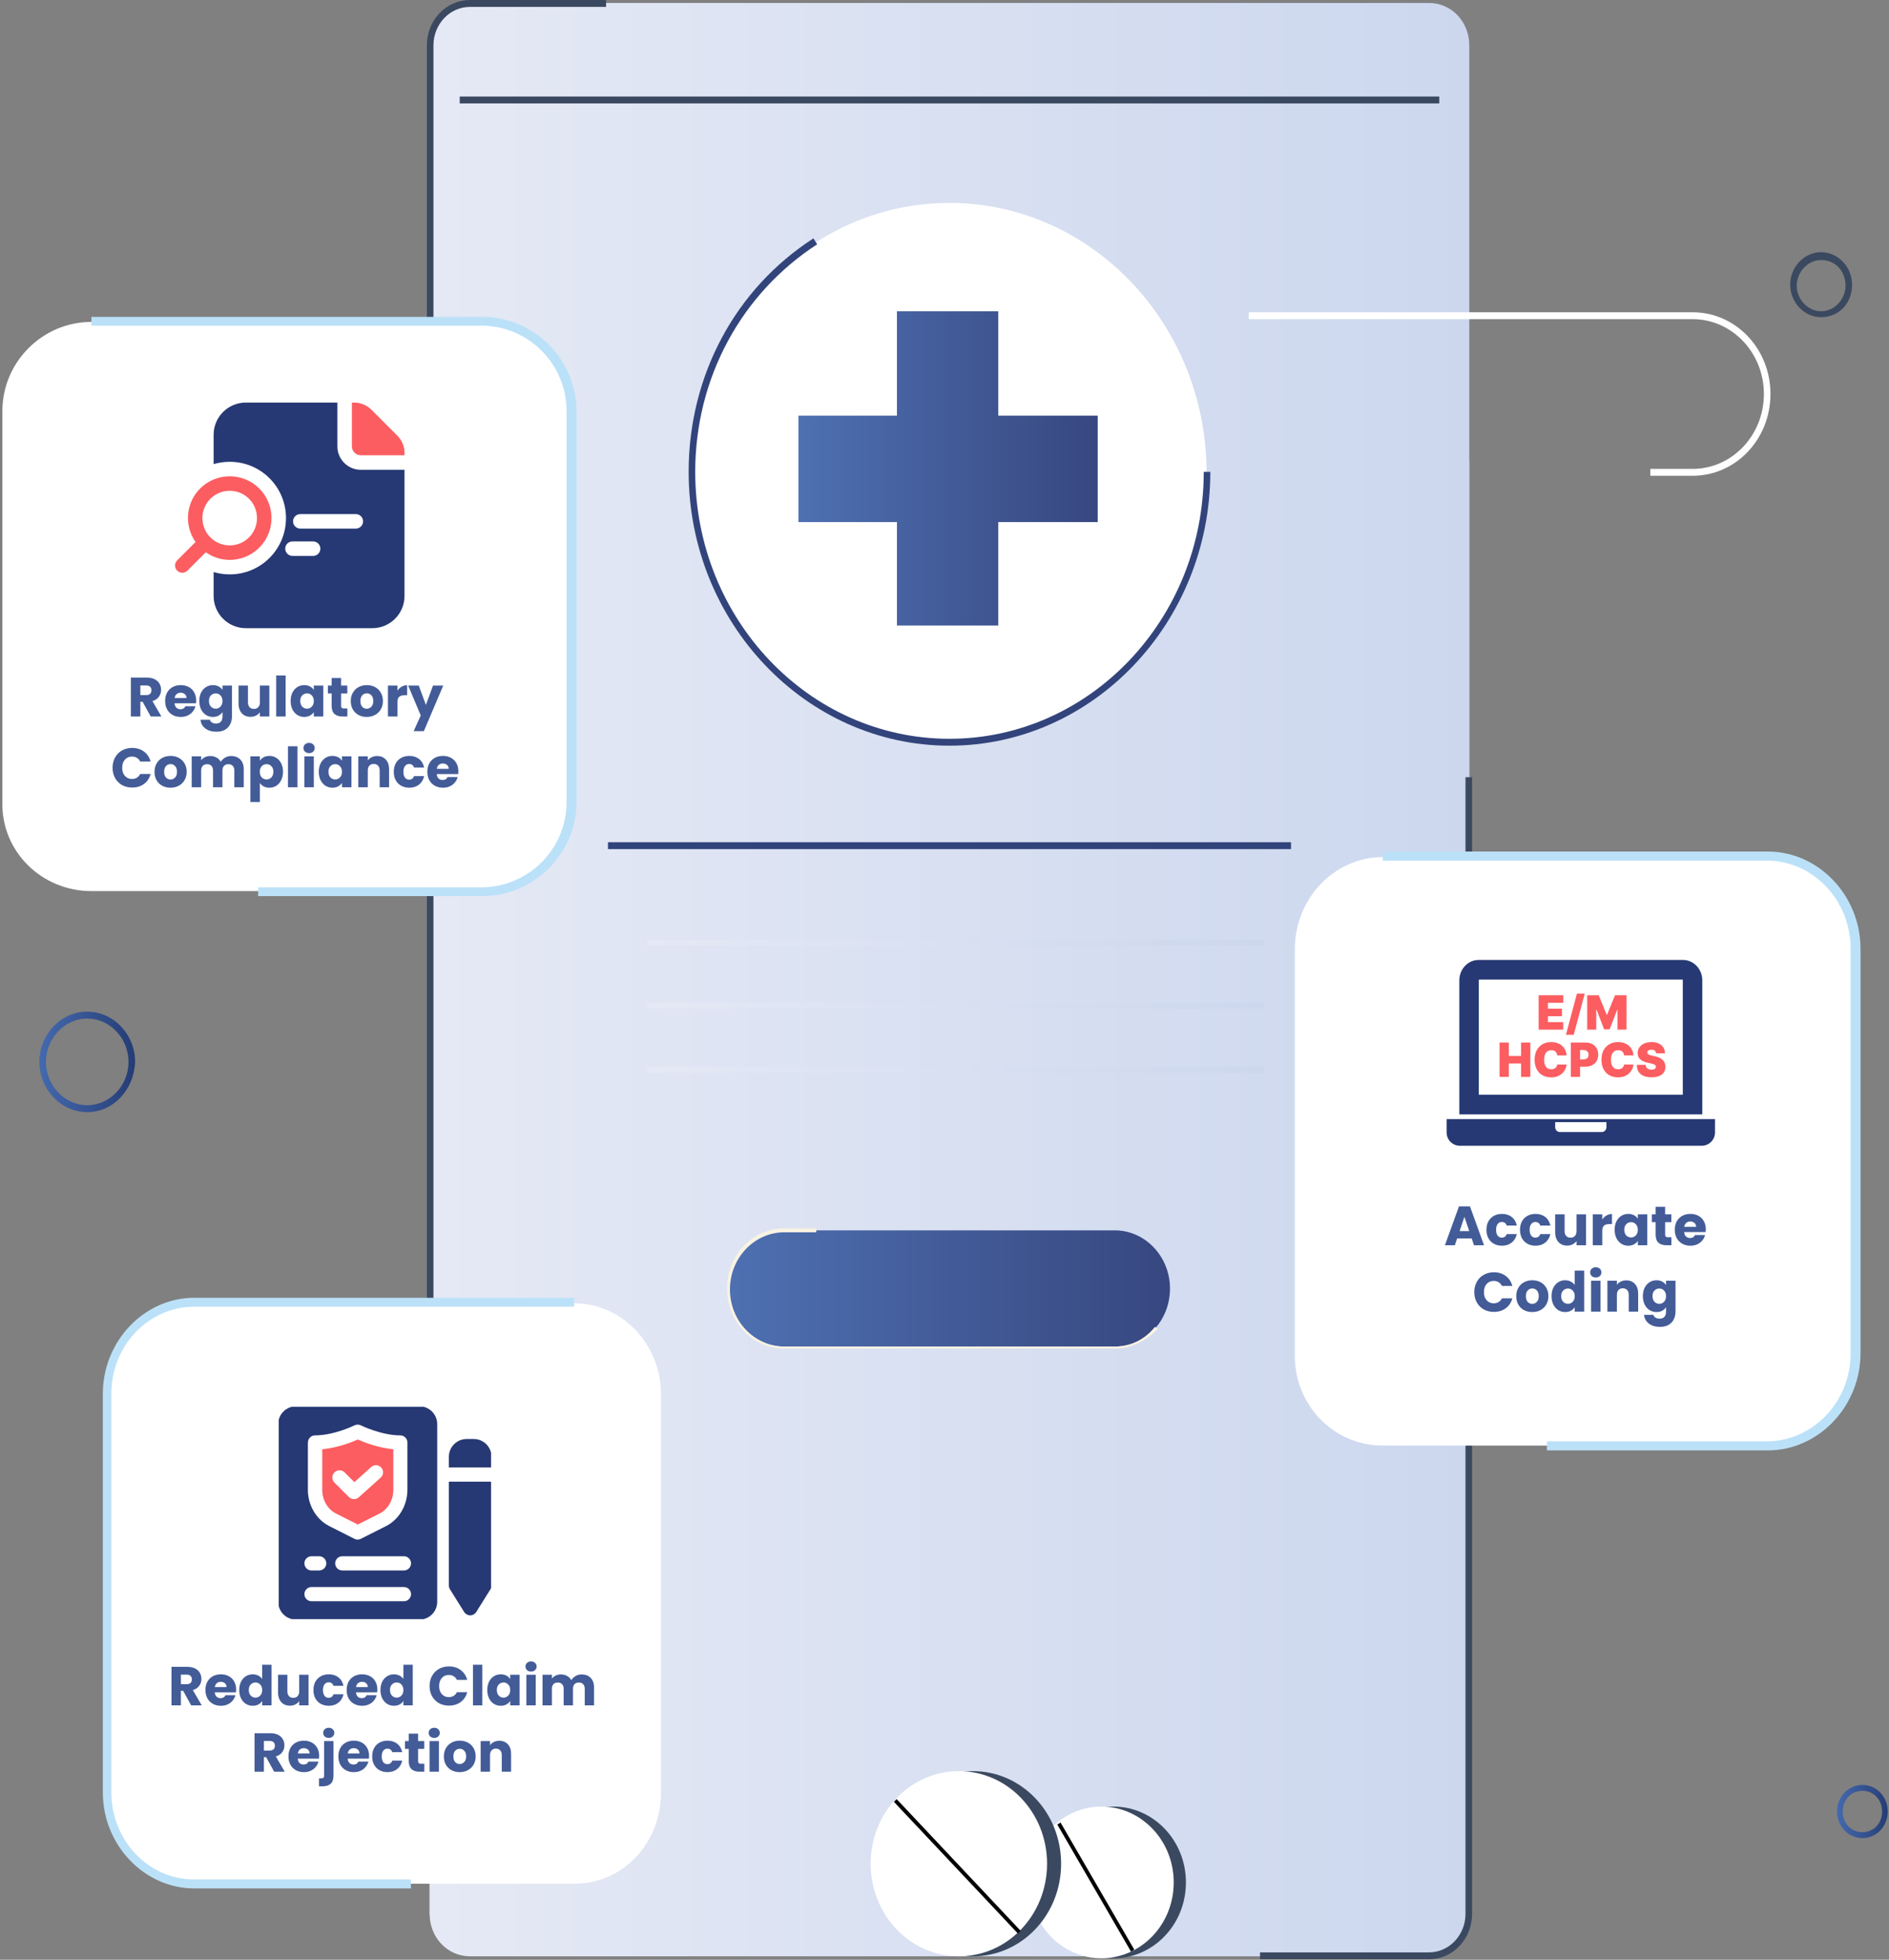 <svg width="427" height="443" viewBox="0 0 427 443" fill="none" xmlns="http://www.w3.org/2000/svg">
<rect x="0" y="0" width="427" height="443" fill="#808080" stroke="none"/>
<path d="M323 442.222H106.249C101.159 442.222 97.129 437.992 97.129 432.648V10.243C97.129 4.899 101.159 0.668 106.249 0.668H323C328.09 0.668 332.12 4.899 332.12 10.243V432.425C332.12 437.769 328.09 442.222 323 442.222Z" fill="url(#paint0_linear_1328_22414)"/>
<path d="M97.129 269.431V432.425C97.129 437.769 101.159 442 106.249 442H323C328.09 442 332.12 437.769 332.12 432.425V104.21L212.504 188.379L97.129 269.431Z" fill="url(#paint1_linear_1328_22414)"/>
<path d="M97.979 293.701H96.494V10.243C96.494 4.453 100.948 0 106.25 0H137.003V1.559H106.25C101.584 1.559 97.979 5.567 97.979 10.243V293.701Z" fill="#3B4960"/>
<path d="M322.998 442.89H284.822V441.332H322.998C327.664 441.332 331.269 437.324 331.269 432.648V175.687H332.754V432.648C332.754 438.214 328.512 442.89 322.998 442.89Z" fill="#3B4960"/>
<path d="M325.338 21.822H103.92V23.381H325.338V21.822Z" fill="#3B4960"/>
<path d="M214.627 167.893C182.602 167.893 156.516 140.505 156.516 106.882C156.516 73.258 182.602 45.87 214.627 45.87C246.652 45.87 272.739 73.258 272.739 106.882C272.739 140.505 246.652 167.893 214.627 167.893Z" fill="white"/>
<path d="M214.626 168.561C182.177 168.561 155.666 140.727 155.666 106.659C155.666 84.837 166.27 65.242 183.873 53.886L184.722 55.222C167.543 66.356 157.151 85.505 157.151 106.659C157.151 139.836 182.813 167.002 214.626 167.002C246.227 167.002 272.101 140.059 272.101 106.659H273.586C273.586 140.727 247.075 168.561 214.626 168.561Z" fill="#32447B"/>
<path d="M291.828 190.383H137.43V191.941H291.828V190.383Z" fill="#31437B"/>
<path d="M251.956 304.39H177.302C170.303 304.39 164.789 298.378 164.789 291.252C164.789 283.904 170.515 278.115 177.302 278.115H251.956C258.955 278.115 264.469 284.127 264.469 291.252C264.469 298.6 258.955 304.39 251.956 304.39Z" fill="url(#paint2_linear_1328_22414)"/>
<path d="M251.955 304.835H177.301C170.09 304.835 164.363 298.823 164.363 291.252C164.363 283.681 170.09 277.669 177.301 277.669H184.511V278.56H177.301C170.514 278.56 165 284.349 165 291.475C165 298.6 170.514 304.39 177.301 304.39H251.955C255.56 304.39 258.742 302.831 261.074 299.936L261.711 300.381C259.166 303.054 255.772 304.835 251.955 304.835Z" fill="#F9F3E2"/>
<path d="M285.674 212.427H146.334V213.763H285.674V212.427Z" fill="url(#paint3_linear_1328_22414)"/>
<path d="M285.674 226.678H146.334V228.014H285.674V226.678Z" fill="url(#paint4_linear_1328_22414)"/>
<path d="M285.674 241.151H146.334V242.487H285.674V241.151Z" fill="url(#paint5_linear_1328_22414)"/>
<path d="M248.136 93.967H225.655V70.364H202.749V93.967H180.48V118.015H202.749V141.395H225.655V118.015H248.136V93.967Z" fill="url(#paint6_linear_1328_22414)"/>
<path d="M420.984 415.502C417.803 415.502 415.258 412.83 415.258 409.49C415.258 406.15 417.803 403.478 420.984 403.478C424.165 403.478 426.71 406.15 426.71 409.49C426.71 412.83 424.165 415.502 420.984 415.502ZM420.984 404.814C418.439 404.814 416.53 406.818 416.53 409.49C416.53 412.162 418.439 414.166 420.984 414.166C423.529 414.166 425.438 412.162 425.438 409.49C425.438 406.818 423.529 404.814 420.984 404.814Z" fill="url(#paint7_linear_1328_22414)"/>
<path d="M19.719 251.395C13.78 251.395 8.902 246.273 8.902 240.039C8.902 233.804 13.78 228.682 19.719 228.682C25.657 228.682 30.535 233.804 30.535 240.039C30.323 246.273 25.657 251.395 19.719 251.395ZM19.719 230.241C14.629 230.241 10.387 234.694 10.387 240.039C10.387 245.383 14.629 249.836 19.719 249.836C24.809 249.836 29.05 245.383 29.05 240.039C29.05 234.694 24.809 230.241 19.719 230.241Z" fill="url(#paint8_linear_1328_22414)"/>
<path d="M312.508 326.77H399.579C410.463 326.77 419.393 317.394 419.393 305.967V214.551C419.393 203.124 410.463 193.748 399.579 193.748H312.508C301.624 193.748 292.694 203.124 292.694 214.551V305.967C292.415 317.394 301.345 326.77 312.508 326.77Z" fill="white"/>
<path d="M332.666 279.939H329.383L328.857 281.493H326.613L329.796 272.696H332.278L335.461 281.493H333.192L332.666 279.939ZM332.115 278.285L331.024 275.065L329.947 278.285H332.115ZM336.003 277.997C336.003 277.27 336.149 276.635 336.442 276.092C336.743 275.549 337.156 275.131 337.682 274.839C338.217 274.547 338.827 274.4 339.512 274.4C340.389 274.4 341.12 274.63 341.705 275.09C342.298 275.549 342.687 276.197 342.87 277.032H340.59C340.398 276.497 340.026 276.23 339.474 276.23C339.082 276.23 338.768 276.385 338.535 276.694C338.301 276.994 338.184 277.429 338.184 277.997C338.184 278.565 338.301 279.004 338.535 279.313C338.768 279.613 339.082 279.764 339.474 279.764C340.026 279.764 340.398 279.497 340.59 278.962H342.87C342.687 279.781 342.298 280.424 341.705 280.892C341.112 281.359 340.381 281.593 339.512 281.593C338.827 281.593 338.217 281.447 337.682 281.155C337.156 280.862 336.743 280.445 336.442 279.902C336.149 279.359 336.003 278.724 336.003 277.997ZM343.591 277.997C343.591 277.27 343.737 276.635 344.029 276.092C344.33 275.549 344.743 275.131 345.27 274.839C345.804 274.547 346.414 274.4 347.099 274.4C347.977 274.4 348.708 274.63 349.292 275.09C349.885 275.549 350.274 276.197 350.458 277.032H348.177C347.985 276.497 347.613 276.23 347.062 276.23C346.669 276.23 346.356 276.385 346.122 276.694C345.888 276.994 345.771 277.429 345.771 277.997C345.771 278.565 345.888 279.004 346.122 279.313C346.356 279.613 346.669 279.764 347.062 279.764C347.613 279.764 347.985 279.497 348.177 278.962H350.458C350.274 279.781 349.885 280.424 349.292 280.892C348.699 281.359 347.968 281.593 347.099 281.593C346.414 281.593 345.804 281.447 345.27 281.155C344.743 280.862 344.33 280.445 344.029 279.902C343.737 279.359 343.591 278.724 343.591 277.997ZM358.509 274.501V281.493H356.366V280.541C356.149 280.85 355.852 281.101 355.476 281.293C355.109 281.476 354.699 281.568 354.248 281.568C353.713 281.568 353.241 281.451 352.832 281.217C352.423 280.975 352.105 280.629 351.88 280.177C351.654 279.726 351.541 279.196 351.541 278.586V274.501H353.672V278.298C353.672 278.766 353.793 279.129 354.035 279.388C354.277 279.647 354.603 279.776 355.012 279.776C355.43 279.776 355.76 279.647 356.002 279.388C356.245 279.129 356.366 278.766 356.366 278.298V274.501H358.509ZM362.191 275.666C362.441 275.282 362.755 274.981 363.131 274.764C363.507 274.538 363.924 274.425 364.384 274.425V276.694H363.795C363.26 276.694 362.859 276.811 362.592 277.045C362.324 277.27 362.191 277.671 362.191 278.248V281.493H360.048V274.501H362.191V275.666ZM364.982 277.984C364.982 277.266 365.116 276.635 365.383 276.092C365.659 275.549 366.03 275.131 366.498 274.839C366.966 274.547 367.488 274.4 368.065 274.4C368.558 274.4 368.988 274.501 369.355 274.701C369.731 274.902 370.02 275.165 370.22 275.491V274.501H372.363V281.493H370.22V280.503C370.011 280.829 369.719 281.092 369.343 281.293C368.975 281.493 368.545 281.593 368.052 281.593C367.484 281.593 366.966 281.447 366.498 281.155C366.03 280.854 365.659 280.432 365.383 279.889C365.116 279.338 364.982 278.703 364.982 277.984ZM370.22 277.997C370.22 277.462 370.07 277.04 369.769 276.731C369.476 276.422 369.117 276.268 368.691 276.268C368.265 276.268 367.902 276.422 367.601 276.731C367.309 277.032 367.162 277.45 367.162 277.984C367.162 278.519 367.309 278.945 367.601 279.263C367.902 279.572 368.265 279.726 368.691 279.726C369.117 279.726 369.476 279.572 369.769 279.263C370.07 278.953 370.22 278.532 370.22 277.997ZM377.81 279.676V281.493H376.72C375.943 281.493 375.338 281.305 374.903 280.929C374.469 280.545 374.251 279.923 374.251 279.062V276.28H373.399V274.501H374.251V272.796H376.394V274.501H377.798V276.28H376.394V279.087C376.394 279.296 376.444 279.446 376.545 279.538C376.645 279.63 376.812 279.676 377.046 279.676H377.81ZM385.595 277.884C385.595 278.085 385.583 278.293 385.558 278.511H380.708C380.742 278.945 380.88 279.279 381.122 279.513C381.372 279.739 381.677 279.852 382.037 279.852C382.571 279.852 382.943 279.626 383.152 279.175H385.433C385.316 279.634 385.103 280.048 384.793 280.415C384.493 280.783 384.113 281.071 383.653 281.28C383.194 281.489 382.68 281.593 382.112 281.593C381.427 281.593 380.817 281.447 380.282 281.155C379.748 280.862 379.33 280.445 379.029 279.902C378.728 279.359 378.578 278.724 378.578 277.997C378.578 277.27 378.724 276.635 379.017 276.092C379.317 275.549 379.735 275.131 380.27 274.839C380.804 274.547 381.418 274.4 382.112 274.4C382.788 274.4 383.39 274.542 383.916 274.826C384.443 275.111 384.852 275.516 385.144 276.042C385.445 276.568 385.595 277.182 385.595 277.884ZM383.402 277.32C383.402 276.953 383.277 276.66 383.027 276.443C382.776 276.226 382.463 276.117 382.087 276.117C381.727 276.117 381.423 276.222 381.172 276.431C380.93 276.639 380.779 276.936 380.721 277.32H383.402ZM333.257 292.082C333.257 291.213 333.445 290.441 333.821 289.764C334.197 289.079 334.719 288.548 335.388 288.172C336.064 287.788 336.829 287.596 337.681 287.596C338.725 287.596 339.619 287.872 340.363 288.423C341.106 288.974 341.603 289.726 341.854 290.679H339.498C339.323 290.311 339.072 290.031 338.746 289.839C338.429 289.647 338.065 289.551 337.656 289.551C336.996 289.551 336.461 289.781 336.052 290.24C335.642 290.7 335.438 291.314 335.438 292.082C335.438 292.851 335.642 293.465 336.052 293.924C336.461 294.384 336.996 294.613 337.656 294.613C338.065 294.613 338.429 294.517 338.746 294.325C339.072 294.133 339.323 293.853 339.498 293.486H341.854C341.603 294.438 341.106 295.19 340.363 295.741C339.619 296.284 338.725 296.556 337.681 296.556C336.829 296.556 336.064 296.368 335.388 295.992C334.719 295.608 334.197 295.077 333.821 294.4C333.445 293.724 333.257 292.951 333.257 292.082ZM346.349 296.593C345.664 296.593 345.046 296.447 344.494 296.155C343.951 295.862 343.521 295.445 343.204 294.902C342.895 294.359 342.74 293.724 342.74 292.997C342.74 292.278 342.899 291.648 343.216 291.105C343.534 290.553 343.968 290.131 344.519 289.839C345.071 289.547 345.689 289.4 346.374 289.4C347.059 289.4 347.677 289.547 348.229 289.839C348.78 290.131 349.215 290.553 349.532 291.105C349.849 291.648 350.008 292.278 350.008 292.997C350.008 293.715 349.845 294.35 349.519 294.902C349.202 295.445 348.763 295.862 348.204 296.155C347.652 296.447 347.034 296.593 346.349 296.593ZM346.349 294.739C346.758 294.739 347.105 294.588 347.389 294.288C347.682 293.987 347.828 293.557 347.828 292.997C347.828 292.437 347.686 292.007 347.402 291.706C347.126 291.405 346.783 291.255 346.374 291.255C345.956 291.255 345.61 291.405 345.334 291.706C345.058 291.999 344.92 292.429 344.92 292.997C344.92 293.557 345.054 293.987 345.321 294.288C345.597 294.588 345.94 294.739 346.349 294.739ZM350.719 292.984C350.719 292.266 350.853 291.635 351.12 291.092C351.396 290.549 351.767 290.131 352.235 289.839C352.703 289.547 353.225 289.4 353.802 289.4C354.261 289.4 354.679 289.497 355.055 289.689C355.439 289.881 355.74 290.14 355.957 290.466V287.22H358.1V296.493H355.957V295.491C355.757 295.825 355.468 296.092 355.092 296.293C354.725 296.493 354.295 296.593 353.802 296.593C353.225 296.593 352.703 296.447 352.235 296.155C351.767 295.854 351.396 295.432 351.12 294.889C350.853 294.338 350.719 293.703 350.719 292.984ZM355.957 292.997C355.957 292.462 355.807 292.04 355.506 291.731C355.214 291.422 354.854 291.268 354.428 291.268C354.002 291.268 353.639 291.422 353.338 291.731C353.046 292.032 352.899 292.45 352.899 292.984C352.899 293.519 353.046 293.945 353.338 294.263C353.639 294.572 354.002 294.726 354.428 294.726C354.854 294.726 355.214 294.572 355.506 294.263C355.807 293.953 355.957 293.532 355.957 292.997ZM360.728 288.774C360.352 288.774 360.043 288.665 359.801 288.448C359.567 288.222 359.45 287.947 359.45 287.621C359.45 287.287 359.567 287.011 359.801 286.794C360.043 286.568 360.352 286.456 360.728 286.456C361.095 286.456 361.396 286.568 361.63 286.794C361.872 287.011 361.994 287.287 361.994 287.621C361.994 287.947 361.872 288.222 361.63 288.448C361.396 288.665 361.095 288.774 360.728 288.774ZM361.793 289.501V296.493H359.65V289.501H361.793ZM367.607 289.425C368.425 289.425 369.077 289.693 369.561 290.227C370.054 290.754 370.301 291.481 370.301 292.408V296.493H368.171V292.696C368.171 292.228 368.049 291.865 367.807 291.606C367.565 291.347 367.239 291.217 366.83 291.217C366.42 291.217 366.094 291.347 365.852 291.606C365.61 291.865 365.489 292.228 365.489 292.696V296.493H363.346V289.501H365.489V290.428C365.706 290.119 365.998 289.877 366.366 289.701C366.734 289.517 367.147 289.425 367.607 289.425ZM374.447 289.4C374.939 289.4 375.37 289.501 375.737 289.701C376.113 289.902 376.401 290.165 376.602 290.491V289.501H378.745V296.481C378.745 297.124 378.615 297.705 378.356 298.222C378.106 298.749 377.717 299.167 377.191 299.476C376.673 299.785 376.026 299.939 375.249 299.939C374.213 299.939 373.373 299.693 372.73 299.2C372.086 298.715 371.719 298.055 371.627 297.22H373.745C373.812 297.487 373.97 297.696 374.221 297.847C374.472 298.005 374.781 298.085 375.148 298.085C375.591 298.085 375.942 297.955 376.201 297.696C376.468 297.446 376.602 297.04 376.602 296.481V295.491C376.393 295.816 376.105 296.084 375.737 296.293C375.37 296.493 374.939 296.593 374.447 296.593C373.87 296.593 373.348 296.447 372.88 296.155C372.412 295.854 372.041 295.432 371.765 294.889C371.498 294.338 371.364 293.703 371.364 292.984C371.364 292.266 371.498 291.635 371.765 291.092C372.041 290.549 372.412 290.131 372.88 289.839C373.348 289.547 373.87 289.4 374.447 289.4ZM376.602 292.997C376.602 292.462 376.452 292.04 376.151 291.731C375.858 291.422 375.499 291.268 375.073 291.268C374.647 291.268 374.284 291.422 373.983 291.731C373.69 292.032 373.544 292.45 373.544 292.984C373.544 293.519 373.69 293.945 373.983 294.263C374.284 294.572 374.647 294.726 375.073 294.726C375.499 294.726 375.858 294.572 376.151 294.263C376.452 293.953 376.602 293.532 376.602 292.997Z" fill="#435C98"/>
<path fill-rule="evenodd" clip-rule="evenodd" d="M384.793 251.891V221.606C384.793 219.073 382.845 217 380.465 217H334.205C331.824 217 329.877 219.073 329.877 221.606V251.891H384.793ZM380.391 247.458V221.606C380.391 221.559 380.379 221.484 380.35 221.433H334.319C334.29 221.484 334.278 221.559 334.278 221.606V247.458H380.391Z" fill="#263974"/>
<path fill-rule="evenodd" clip-rule="evenodd" d="M329.987 259H384.679C386.322 259 387.667 257.646 387.667 255.991V252.982H327V255.991C327 257.646 328.344 259 329.987 259ZM363.128 253.664H351.539V254.781C351.539 255.394 352.014 255.897 352.595 255.897H362.072C362.653 255.897 363.128 255.394 363.128 254.781V253.664Z" fill="#263974"/>
<path d="M347.807 232.749V224.979H353.368V226.679H349.902V228.014H353.081V229.714H349.902V231.049H353.353V232.749H347.807Z" fill="#FC5D61"/>
<path d="M358.219 224.615L355.733 233.918H353.97L356.456 224.615H358.219Z" fill="#FC5D61"/>
<path d="M358.778 224.979H361.385L363.179 229.38H363.269L365.062 224.979H367.669V232.749H365.62V228.257H365.559L363.842 232.689H362.606L360.888 228.227H360.828V232.749H358.778V224.979Z" fill="#FC5D61"/>
<path d="M338.967 243.434V235.663H341.061V238.699H343.834V235.663H345.929V243.434H343.834V240.398H341.061V243.434H338.967Z" fill="#FC5D61"/>
<path d="M354.126 238.577H352.001C351.986 238.4 351.946 238.239 351.881 238.095C351.818 237.951 351.73 237.827 351.617 237.723C351.507 237.617 351.372 237.536 351.214 237.481C351.056 237.422 350.876 237.393 350.675 237.393C350.324 237.393 350.026 237.479 349.782 237.651C349.541 237.823 349.358 238.07 349.232 238.391C349.109 238.712 349.048 239.098 349.048 239.548C349.048 240.024 349.111 240.422 349.236 240.744C349.364 241.062 349.549 241.303 349.79 241.465C350.031 241.624 350.321 241.704 350.66 241.704C350.854 241.704 351.027 241.68 351.18 241.631C351.333 241.581 351.466 241.509 351.579 241.415C351.692 241.322 351.784 241.209 351.854 241.078C351.927 240.943 351.976 240.793 352.001 240.626L354.126 240.641C354.101 240.97 354.009 241.305 353.851 241.647C353.693 241.986 353.468 242.299 353.177 242.588C352.888 242.873 352.53 243.104 352.103 243.278C351.676 243.453 351.18 243.54 350.615 243.54C349.907 243.54 349.271 243.387 348.709 243.081C348.149 242.775 347.705 242.325 347.379 241.73C347.055 241.136 346.893 240.408 346.893 239.548C346.893 238.683 347.059 237.955 347.39 237.363C347.722 236.769 348.169 236.32 348.731 236.016C349.294 235.71 349.922 235.557 350.615 235.557C351.102 235.557 351.55 235.624 351.96 235.758C352.369 235.892 352.728 236.088 353.037 236.346C353.346 236.602 353.595 236.917 353.783 237.291C353.972 237.665 354.086 238.094 354.126 238.577Z" fill="#FC5D61"/>
<path d="M355.076 243.434V235.663H358.406C358.979 235.663 359.48 235.777 359.91 236.005C360.339 236.232 360.673 236.552 360.912 236.965C361.15 237.377 361.27 237.859 361.27 238.41C361.27 238.967 361.146 239.449 360.9 239.856C360.657 240.263 360.314 240.577 359.872 240.797C359.432 241.017 358.919 241.127 358.331 241.127H356.342V239.488H357.909C358.155 239.488 358.365 239.445 358.538 239.359C358.714 239.27 358.848 239.145 358.941 238.983C359.037 238.821 359.085 238.63 359.085 238.41C359.085 238.188 359.037 237.998 358.941 237.841C358.848 237.682 358.714 237.56 358.538 237.477C358.365 237.391 358.155 237.348 357.909 237.348H357.171V243.434H355.076Z" fill="#FC5D61"/>
<path d="M369.241 238.577H367.116C367.101 238.4 367.061 238.239 366.996 238.095C366.933 237.951 366.845 237.827 366.732 237.723C366.621 237.617 366.487 237.536 366.329 237.481C366.171 237.422 365.991 237.393 365.79 237.393C365.439 237.393 365.141 237.479 364.897 237.651C364.656 237.823 364.473 238.07 364.347 238.391C364.224 238.712 364.163 239.098 364.163 239.548C364.163 240.024 364.226 240.422 364.351 240.744C364.479 241.062 364.664 241.303 364.905 241.465C365.146 241.624 365.436 241.704 365.775 241.704C365.968 241.704 366.142 241.68 366.295 241.631C366.448 241.581 366.581 241.509 366.694 241.415C366.807 241.322 366.899 241.209 366.969 241.078C367.042 240.943 367.091 240.793 367.116 240.626L369.241 240.641C369.216 240.97 369.124 241.305 368.966 241.647C368.808 241.986 368.583 242.299 368.292 242.588C368.003 242.873 367.645 243.104 367.218 243.278C366.791 243.453 366.295 243.54 365.73 243.54C365.022 243.54 364.386 243.387 363.824 243.081C363.264 242.775 362.82 242.325 362.494 241.73C362.17 241.136 362.008 240.408 362.008 239.548C362.008 238.683 362.174 237.955 362.505 237.363C362.837 236.769 363.284 236.32 363.846 236.016C364.409 235.71 365.037 235.557 365.73 235.557C366.217 235.557 366.665 235.624 367.075 235.758C367.484 235.892 367.843 236.088 368.152 236.346C368.461 236.602 368.71 236.917 368.898 237.291C369.086 237.665 369.201 238.094 369.241 238.577Z" fill="#FC5D61"/>
<path d="M374.35 238.091C374.33 237.839 374.236 237.641 374.068 237.5C373.902 237.358 373.649 237.287 373.31 237.287C373.094 237.287 372.917 237.314 372.779 237.367C372.644 237.417 372.543 237.487 372.478 237.575C372.413 237.664 372.379 237.765 372.376 237.879C372.371 237.973 372.387 238.057 372.425 238.133C372.465 238.207 372.528 238.274 372.614 238.334C372.699 238.392 372.808 238.446 372.941 238.494C373.074 238.542 373.233 238.585 373.416 238.623L374.049 238.759C374.476 238.85 374.841 238.97 375.145 239.12C375.449 239.269 375.698 239.445 375.891 239.647C376.084 239.847 376.226 240.072 376.317 240.322C376.41 240.573 376.457 240.846 376.46 241.142C376.457 241.653 376.33 242.086 376.079 242.44C375.828 242.794 375.469 243.063 375.002 243.248C374.537 243.432 373.978 243.525 373.326 243.525C372.655 243.525 372.07 243.425 371.57 243.225C371.073 243.025 370.686 242.718 370.41 242.303C370.136 241.886 369.998 241.352 369.995 240.702H371.984C371.997 240.94 372.056 241.139 372.161 241.301C372.267 241.463 372.415 241.586 372.606 241.669C372.799 241.753 373.029 241.795 373.295 241.795C373.519 241.795 373.706 241.767 373.857 241.711C374.007 241.655 374.122 241.578 374.199 241.48C374.277 241.381 374.318 241.268 374.32 241.142C374.318 241.023 374.279 240.919 374.203 240.831C374.13 240.74 374.01 240.659 373.842 240.588C373.673 240.515 373.446 240.446 373.16 240.383L372.391 240.216C371.708 240.067 371.169 239.818 370.775 239.469C370.383 239.117 370.189 238.638 370.191 238.031C370.189 237.538 370.319 237.106 370.583 236.737C370.849 236.365 371.217 236.075 371.687 235.868C372.159 235.661 372.7 235.557 373.31 235.557C373.933 235.557 374.472 235.662 374.927 235.872C375.381 236.082 375.731 236.378 375.978 236.76C376.226 237.139 376.352 237.583 376.354 238.091H374.35Z" fill="#FC5D61"/>
<path d="M399.632 327.859H349.677V325.808H399.353C409.678 325.808 418.33 317.018 418.33 305.884V214.468C418.33 203.627 409.957 194.544 399.353 194.544H312.561V192.493H399.632C411.074 192.493 420.562 202.455 420.562 214.468V305.884C420.562 317.897 411.074 327.859 399.632 327.859Z" fill="#BBE1F8"/>
<path d="M382.602 107.55H373.058V105.991H382.602C391.509 105.991 398.72 98.42 398.72 89.068C398.72 79.716 391.509 72.145 382.602 72.145H282.285V70.586H382.602C392.358 70.586 400.205 78.825 400.205 89.068C400.205 99.311 392.358 107.55 382.602 107.55Z" fill="white"/>
<path d="M411.657 71.7C407.839 71.7 404.658 68.36 404.658 64.352C404.658 60.344 407.839 57.004 411.657 57.004C415.475 57.004 418.656 60.344 418.656 64.352C418.656 68.583 415.687 71.7 411.657 71.7ZM411.657 58.785C408.688 58.785 406.143 61.457 406.143 64.575C406.143 67.692 408.688 70.364 411.657 70.364C414.626 70.364 417.171 67.692 417.171 64.575C417.171 61.235 414.838 58.785 411.657 58.785Z" fill="#3B4960"/>
<path d="M268.071 425.522C268.071 435.097 260.648 442.668 251.741 442.668C242.621 442.668 235.41 434.874 235.41 425.522C235.41 415.947 242.833 408.376 251.741 408.376C260.648 408.376 268.071 415.947 268.071 425.522Z" fill="#3B4960"/>
<path d="M265.314 425.522C265.314 435.097 257.891 442.668 248.983 442.668C239.863 442.668 232.652 434.874 232.652 425.522C232.652 415.947 240.075 408.377 248.983 408.377C257.891 408.377 265.314 415.947 265.314 425.522Z" fill="white"/>
<path d="M239.73 411.981L239.006 412.444L255.665 441.162L256.39 440.698L239.73 411.981Z" fill="black"/>
<path d="M239.86 421.292C239.86 432.871 230.953 442.223 219.924 442.223C208.896 442.223 199.988 432.871 199.988 421.292C199.988 409.713 208.896 400.361 219.924 400.361C230.953 400.361 239.86 409.713 239.86 421.292Z" fill="#3B4960"/>
<path d="M236.683 421.292C236.683 432.871 227.775 442.223 216.747 442.223C205.718 442.223 196.811 432.871 196.811 421.292C196.811 409.713 205.718 400.361 216.747 400.361C227.775 400.361 236.683 409.713 236.683 421.292Z" fill="white"/>
<path d="M202.672 406.675L202.068 407.302L230.098 437.074L230.702 436.448L202.672 406.675Z" fill="black"/>
<path d="M20.662 201.43H109.077C120.129 201.43 129.197 192.362 129.197 181.309V92.89C129.197 81.838 120.129 72.769 109.077 72.769H20.662C9.61 72.769 0.542 81.838 0.542 92.89V181.309C0.258 192.362 9.326 201.43 20.662 201.43Z" fill="white"/>
<path d="M109.077 202.564H58.352V200.58H108.794C119.279 200.58 128.064 192.078 128.064 181.309V92.89C128.064 82.404 119.562 73.619 108.794 73.619H20.662V71.635H109.077C120.696 71.635 130.331 81.27 130.331 92.89V181.309C130.331 192.928 120.696 202.564 109.077 202.564Z" fill="#BBE1F8"/>
<path d="M34.069 161.963L32.24 158.642H31.726V161.963H29.584V153.167H33.18C33.873 153.167 34.462 153.288 34.946 153.53C35.439 153.772 35.807 154.107 36.049 154.533C36.291 154.95 36.412 155.418 36.412 155.936C36.412 156.521 36.245 157.043 35.911 157.502C35.585 157.962 35.101 158.287 34.458 158.48L36.487 161.963H34.069ZM31.726 157.126H33.054C33.447 157.126 33.739 157.03 33.931 156.838C34.132 156.646 34.232 156.375 34.232 156.024C34.232 155.69 34.132 155.426 33.931 155.234C33.739 155.042 33.447 154.946 33.054 154.946H31.726V157.126ZM44.348 158.354C44.348 158.555 44.336 158.764 44.311 158.981H39.461C39.495 159.415 39.633 159.749 39.875 159.983C40.126 160.209 40.43 160.321 40.79 160.321C41.324 160.321 41.696 160.096 41.905 159.645H44.185C44.068 160.104 43.855 160.518 43.546 160.885C43.245 161.253 42.865 161.541 42.406 161.75C41.947 161.959 41.433 162.063 40.865 162.063C40.18 162.063 39.57 161.917 39.035 161.625C38.501 161.332 38.083 160.915 37.782 160.372C37.482 159.829 37.331 159.194 37.331 158.467C37.331 157.74 37.477 157.105 37.77 156.562C38.071 156.019 38.488 155.602 39.023 155.309C39.557 155.017 40.172 154.871 40.865 154.871C41.541 154.871 42.143 155.013 42.669 155.297C43.195 155.581 43.605 155.986 43.897 156.512C44.198 157.039 44.348 157.653 44.348 158.354ZM42.155 157.79C42.155 157.423 42.03 157.13 41.779 156.913C41.529 156.696 41.216 156.588 40.84 156.588C40.48 156.588 40.176 156.692 39.925 156.901C39.683 157.11 39.532 157.406 39.474 157.79H42.155ZM48.135 154.871C48.628 154.871 49.058 154.971 49.425 155.172C49.801 155.372 50.09 155.635 50.29 155.961V154.971H52.433V161.95C52.433 162.594 52.303 163.174 52.044 163.692C51.794 164.218 51.405 164.636 50.879 164.945C50.361 165.254 49.714 165.409 48.937 165.409C47.901 165.409 47.061 165.162 46.418 164.669C45.775 164.185 45.407 163.525 45.316 162.69H47.433C47.5 162.957 47.659 163.166 47.909 163.316C48.16 163.475 48.469 163.554 48.837 163.554C49.279 163.554 49.63 163.425 49.889 163.166C50.156 162.915 50.29 162.51 50.29 161.95V160.96C50.081 161.286 49.793 161.554 49.425 161.762C49.058 161.963 48.628 162.063 48.135 162.063C47.559 162.063 47.036 161.917 46.569 161.625C46.101 161.324 45.729 160.902 45.453 160.359C45.186 159.808 45.053 159.173 45.053 158.454C45.053 157.736 45.186 157.105 45.453 156.562C45.729 156.019 46.101 155.602 46.569 155.309C47.036 155.017 47.559 154.871 48.135 154.871ZM50.29 158.467C50.29 157.932 50.14 157.511 49.839 157.201C49.547 156.892 49.187 156.738 48.761 156.738C48.335 156.738 47.972 156.892 47.671 157.201C47.379 157.502 47.233 157.92 47.233 158.454C47.233 158.989 47.379 159.415 47.671 159.733C47.972 160.042 48.335 160.196 48.761 160.196C49.187 160.196 49.547 160.042 49.839 159.733C50.14 159.423 50.29 159.002 50.29 158.467ZM60.887 154.971V161.963H58.744V161.011C58.527 161.32 58.23 161.57 57.855 161.762C57.487 161.946 57.078 162.038 56.627 162.038C56.092 162.038 55.62 161.921 55.211 161.687C54.801 161.445 54.484 161.098 54.258 160.647C54.033 160.196 53.92 159.666 53.92 159.056V154.971H56.05V158.768C56.05 159.236 56.171 159.599 56.414 159.858C56.656 160.117 56.982 160.246 57.391 160.246C57.809 160.246 58.139 160.117 58.381 159.858C58.623 159.599 58.744 159.236 58.744 158.768V154.971H60.887ZM64.568 152.691V161.963H62.426V152.691H64.568ZM65.695 158.454C65.695 157.736 65.829 157.105 66.096 156.562C66.372 156.019 66.743 155.602 67.211 155.309C67.679 155.017 68.201 154.871 68.778 154.871C69.27 154.871 69.701 154.971 70.068 155.172C70.444 155.372 70.732 155.635 70.933 155.961V154.971H73.075V161.963H70.933V160.973C70.724 161.299 70.431 161.562 70.056 161.762C69.688 161.963 69.258 162.063 68.765 162.063C68.197 162.063 67.679 161.917 67.211 161.625C66.743 161.324 66.372 160.902 66.096 160.359C65.829 159.808 65.695 159.173 65.695 158.454ZM70.933 158.467C70.933 157.932 70.782 157.511 70.482 157.201C70.189 156.892 69.83 156.738 69.404 156.738C68.978 156.738 68.615 156.892 68.314 157.201C68.022 157.502 67.875 157.92 67.875 158.454C67.875 158.989 68.022 159.415 68.314 159.733C68.615 160.042 68.978 160.196 69.404 160.196C69.83 160.196 70.189 160.042 70.482 159.733C70.782 159.423 70.933 159.002 70.933 158.467ZM78.522 160.146V161.963H77.432C76.655 161.963 76.05 161.775 75.615 161.399C75.181 161.015 74.964 160.392 74.964 159.532V156.75H74.112V154.971H74.964V153.267H77.106V154.971H78.51V156.75H77.106V159.557C77.106 159.766 77.156 159.916 77.257 160.008C77.357 160.1 77.524 160.146 77.758 160.146H78.522ZM82.898 162.063C82.213 162.063 81.595 161.917 81.044 161.625C80.501 161.332 80.071 160.915 79.753 160.372C79.444 159.829 79.29 159.194 79.29 158.467C79.29 157.749 79.448 157.118 79.766 156.575C80.083 156.024 80.518 155.602 81.069 155.309C81.62 155.017 82.238 154.871 82.923 154.871C83.608 154.871 84.227 155.017 84.778 155.309C85.329 155.602 85.763 156.024 86.081 156.575C86.398 157.118 86.557 157.749 86.557 158.467C86.557 159.185 86.394 159.82 86.068 160.372C85.751 160.915 85.312 161.332 84.753 161.625C84.201 161.917 83.583 162.063 82.898 162.063ZM82.898 160.209C83.308 160.209 83.654 160.058 83.938 159.758C84.231 159.457 84.377 159.027 84.377 158.467C84.377 157.907 84.235 157.477 83.951 157.176C83.675 156.876 83.333 156.725 82.923 156.725C82.506 156.725 82.159 156.876 81.883 157.176C81.608 157.469 81.47 157.899 81.47 158.467C81.47 159.027 81.604 159.457 81.871 159.758C82.147 160.058 82.489 160.209 82.898 160.209ZM89.836 156.136C90.087 155.752 90.4 155.451 90.776 155.234C91.152 155.009 91.57 154.896 92.029 154.896V157.164H91.44C90.906 157.164 90.505 157.281 90.237 157.515C89.97 157.74 89.836 158.141 89.836 158.718V161.963H87.694V154.971H89.836V156.136ZM100.195 154.971L95.81 165.283H93.504L95.108 161.725L92.264 154.971H94.657L96.273 159.344L97.877 154.971H100.195ZM25.445 173.552C25.445 172.684 25.633 171.911 26.009 171.234C26.385 170.549 26.907 170.019 27.575 169.643C28.252 169.259 29.016 169.067 29.868 169.067C30.913 169.067 31.806 169.342 32.55 169.894C33.293 170.445 33.79 171.197 34.041 172.149H31.685C31.51 171.781 31.259 171.502 30.933 171.309C30.616 171.117 30.253 171.021 29.843 171.021C29.183 171.021 28.649 171.251 28.239 171.71C27.83 172.17 27.625 172.784 27.625 173.552C27.625 174.321 27.83 174.935 28.239 175.394C28.649 175.854 29.183 176.083 29.843 176.083C30.253 176.083 30.616 175.987 30.933 175.795C31.259 175.603 31.51 175.323 31.685 174.956H34.041C33.79 175.908 33.293 176.66 32.55 177.211C31.806 177.754 30.913 178.026 29.868 178.026C29.016 178.026 28.252 177.838 27.575 177.462C26.907 177.077 26.385 176.547 26.009 175.87C25.633 175.194 25.445 174.421 25.445 173.552ZM38.535 178.063C37.851 178.063 37.232 177.917 36.681 177.625C36.138 177.332 35.708 176.915 35.391 176.372C35.081 175.829 34.927 175.194 34.927 174.467C34.927 173.749 35.086 173.118 35.403 172.575C35.721 172.024 36.155 171.602 36.706 171.309C37.258 171.017 37.876 170.871 38.561 170.871C39.246 170.871 39.864 171.017 40.415 171.309C40.966 171.602 41.401 172.024 41.718 172.575C42.036 173.118 42.194 173.749 42.194 174.467C42.194 175.185 42.031 175.82 41.706 176.372C41.388 176.915 40.95 177.332 40.39 177.625C39.839 177.917 39.221 178.063 38.535 178.063ZM38.535 176.209C38.945 176.209 39.291 176.058 39.575 175.758C39.868 175.457 40.014 175.027 40.014 174.467C40.014 173.907 39.872 173.477 39.588 173.176C39.312 172.876 38.97 172.725 38.561 172.725C38.143 172.725 37.796 172.876 37.521 173.176C37.245 173.469 37.107 173.899 37.107 174.467C37.107 175.027 37.241 175.457 37.508 175.758C37.784 176.058 38.126 176.209 38.535 176.209ZM52.252 170.896C53.121 170.896 53.81 171.159 54.32 171.685C54.838 172.212 55.097 172.943 55.097 173.878V177.963H52.967V174.166C52.967 173.715 52.846 173.369 52.603 173.126C52.369 172.876 52.044 172.75 51.626 172.75C51.208 172.75 50.878 172.876 50.636 173.126C50.402 173.369 50.285 173.715 50.285 174.166V177.963H48.155V174.166C48.155 173.715 48.034 173.369 47.792 173.126C47.558 172.876 47.232 172.75 46.814 172.75C46.397 172.75 46.067 172.876 45.825 173.126C45.591 173.369 45.474 173.715 45.474 174.166V177.963H43.331V170.971H45.474V171.848C45.691 171.556 45.975 171.326 46.326 171.159C46.676 170.984 47.073 170.896 47.516 170.896C48.042 170.896 48.51 171.009 48.919 171.234C49.337 171.46 49.663 171.781 49.897 172.199C50.139 171.815 50.469 171.502 50.887 171.259C51.304 171.017 51.76 170.896 52.252 170.896ZM58.738 171.961C58.947 171.635 59.235 171.372 59.602 171.172C59.97 170.971 60.4 170.871 60.893 170.871C61.469 170.871 61.991 171.017 62.459 171.309C62.927 171.602 63.295 172.019 63.562 172.562C63.837 173.105 63.975 173.736 63.975 174.454C63.975 175.173 63.837 175.808 63.562 176.359C63.295 176.902 62.927 177.324 62.459 177.625C61.991 177.917 61.469 178.063 60.893 178.063C60.408 178.063 59.978 177.963 59.602 177.762C59.235 177.562 58.947 177.303 58.738 176.986V181.296H56.595V170.971H58.738V171.961ZM61.795 174.454C61.795 173.92 61.645 173.502 61.344 173.201C61.052 172.892 60.688 172.738 60.254 172.738C59.828 172.738 59.465 172.892 59.164 173.201C58.871 173.511 58.725 173.932 58.725 174.467C58.725 175.002 58.871 175.423 59.164 175.733C59.465 176.042 59.828 176.196 60.254 176.196C60.68 176.196 61.043 176.042 61.344 175.733C61.645 175.415 61.795 174.989 61.795 174.454ZM67.242 168.691V177.963H65.099V168.691H67.242ZM69.872 170.244C69.496 170.244 69.187 170.136 68.945 169.919C68.711 169.693 68.594 169.417 68.594 169.092C68.594 168.758 68.711 168.482 68.945 168.265C69.187 168.039 69.496 167.926 69.872 167.926C70.24 167.926 70.541 168.039 70.775 168.265C71.017 168.482 71.138 168.758 71.138 169.092C71.138 169.417 71.017 169.693 70.775 169.919C70.541 170.136 70.24 170.244 69.872 170.244ZM70.937 170.971V177.963H68.795V170.971H70.937ZM72.064 174.454C72.064 173.736 72.198 173.105 72.465 172.562C72.741 172.019 73.112 171.602 73.58 171.309C74.048 171.017 74.57 170.871 75.147 170.871C75.639 170.871 76.07 170.971 76.437 171.172C76.813 171.372 77.101 171.635 77.302 171.961V170.971H79.444V177.963H77.302V176.973C77.093 177.299 76.8 177.562 76.425 177.762C76.057 177.963 75.627 178.063 75.134 178.063C74.566 178.063 74.048 177.917 73.58 177.625C73.112 177.324 72.741 176.902 72.465 176.359C72.198 175.808 72.064 175.173 72.064 174.454ZM77.302 174.467C77.302 173.932 77.151 173.511 76.851 173.201C76.558 172.892 76.199 172.738 75.773 172.738C75.347 172.738 74.984 172.892 74.683 173.201C74.391 173.502 74.244 173.92 74.244 174.454C74.244 174.989 74.391 175.415 74.683 175.733C74.984 176.042 75.347 176.196 75.773 176.196C76.199 176.196 76.558 176.042 76.851 175.733C77.151 175.423 77.302 175.002 77.302 174.467ZM85.255 170.896C86.073 170.896 86.725 171.163 87.209 171.698C87.702 172.224 87.949 172.951 87.949 173.878V177.963H85.819V174.166C85.819 173.699 85.697 173.335 85.455 173.076C85.213 172.817 84.887 172.688 84.478 172.688C84.068 172.688 83.743 172.817 83.5 173.076C83.258 173.335 83.137 173.699 83.137 174.166V177.963H80.994V170.971H83.137V171.898C83.354 171.589 83.647 171.347 84.014 171.172C84.382 170.988 84.795 170.896 85.255 170.896ZM89.011 174.467C89.011 173.74 89.158 173.105 89.45 172.562C89.751 172.019 90.164 171.602 90.691 171.309C91.225 171.017 91.835 170.871 92.52 170.871C93.397 170.871 94.128 171.101 94.713 171.56C95.306 172.019 95.694 172.667 95.878 173.502H93.597C93.405 172.968 93.034 172.7 92.482 172.7C92.09 172.7 91.776 172.855 91.543 173.164C91.309 173.465 91.192 173.899 91.192 174.467C91.192 175.035 91.309 175.474 91.543 175.783C91.776 176.083 92.09 176.234 92.482 176.234C93.034 176.234 93.405 175.966 93.597 175.432H95.878C95.694 176.25 95.306 176.894 94.713 177.361C94.12 177.829 93.389 178.063 92.52 178.063C91.835 178.063 91.225 177.917 90.691 177.625C90.164 177.332 89.751 176.915 89.45 176.372C89.158 175.829 89.011 175.194 89.011 174.467ZM103.615 174.354C103.615 174.555 103.602 174.764 103.577 174.981H98.728C98.761 175.415 98.899 175.749 99.142 175.983C99.392 176.209 99.697 176.321 100.056 176.321C100.591 176.321 100.963 176.096 101.171 175.645H103.452C103.335 176.104 103.122 176.518 102.813 176.885C102.512 177.253 102.132 177.541 101.673 177.75C101.213 177.959 100.699 178.063 100.131 178.063C99.447 178.063 98.837 177.917 98.302 177.625C97.767 177.332 97.35 176.915 97.049 176.372C96.748 175.829 96.598 175.194 96.598 174.467C96.598 173.74 96.744 173.105 97.037 172.562C97.337 172.019 97.755 171.602 98.29 171.309C98.824 171.017 99.438 170.871 100.131 170.871C100.808 170.871 101.41 171.013 101.936 171.297C102.462 171.581 102.871 171.986 103.164 172.512C103.464 173.039 103.615 173.653 103.615 174.354ZM101.422 173.79C101.422 173.423 101.297 173.13 101.046 172.913C100.796 172.696 100.482 172.588 100.106 172.588C99.747 172.588 99.442 172.692 99.192 172.901C98.95 173.11 98.799 173.406 98.741 173.79H101.422Z" fill="#435C98"/>
<g clip-path="url(#clip0_1328_22414)">
<path d="M81.546 106.193C78.634 106.193 76.264 103.821 76.264 100.91V91H55.573C51.547 91 48.287 94.26 48.287 98.286V104.912C49.453 104.568 50.673 104.388 51.923 104.388C55.327 104.388 58.523 105.71 60.924 108.109C65.888 113.076 65.889 121.152 60.928 126.117C58.523 128.52 55.327 129.842 51.923 129.842C50.682 129.842 49.46 129.66 48.287 129.306V134.714C48.287 138.74 51.547 142 55.573 142H84.151C88.176 142 91.437 138.74 91.437 134.714V106.193H81.546ZM70.778 125.662H66.115C65.21 125.662 64.476 124.928 64.476 124.022C64.476 123.117 65.21 122.383 66.115 122.383H70.778C71.683 122.383 72.417 123.117 72.417 124.022C72.417 124.928 71.683 125.662 70.778 125.662ZM80.432 119.489H67.882C66.977 119.489 66.243 118.755 66.243 117.85C66.243 116.944 66.977 116.21 67.882 116.21H80.432C81.337 116.21 82.071 116.944 82.071 117.85C82.071 118.755 81.337 119.489 80.432 119.489Z" fill="#263974"/>
<path d="M51.925 126.562C54.346 126.562 56.766 125.64 58.61 123.797C62.294 120.11 62.294 114.114 58.61 110.426C54.925 106.745 48.927 106.745 45.24 110.426C41.953 113.715 41.619 118.833 44.198 122.52L40.049 126.669C39.408 127.31 39.408 128.348 40.049 128.988C40.37 129.308 40.789 129.469 41.208 129.469C41.627 129.469 42.045 129.308 42.366 128.988L46.517 124.837C48.136 125.975 50.025 126.562 51.925 126.562ZM47.557 112.746C49.965 110.338 53.883 110.338 56.289 112.746C58.697 115.152 58.697 119.072 56.289 121.478C53.881 123.886 49.963 123.886 47.555 121.478C45.151 119.072 45.151 115.154 47.557 112.746Z" fill="#FC5D61"/>
<path d="M79.547 100.909C79.547 102.012 80.445 102.912 81.55 102.912H91.441V102.366C91.441 100.909 90.858 99.524 89.838 98.504L83.936 92.603C82.915 91.583 81.53 91 80.073 91H79.547V100.909Z" fill="#FC5D61"/>
</g>
<path d="M129.86 425.815H43.982C33.248 425.815 24.439 416.568 24.439 405.297V315.133C24.439 303.863 33.248 294.615 43.982 294.615H129.86C140.595 294.615 149.403 303.863 149.403 315.133V405.297C149.403 416.568 140.87 425.815 129.86 425.815Z" fill="white"/>
<path d="M92.884 426.872H43.89C32.605 426.872 23.246 417.047 23.246 405.198V315.035C23.246 303.186 32.605 293.361 43.89 293.361H129.768V295.384H43.89C33.706 295.384 25.173 304.053 25.173 315.035V405.198C25.173 415.891 33.43 424.849 43.89 424.849H92.884V426.872Z" fill="#BBE1F8"/>
<path d="M43.21 385.493L41.4 382.207H40.891V385.493H38.771V376.788H42.33C43.016 376.788 43.599 376.908 44.078 377.148C44.566 377.388 44.929 377.718 45.169 378.14C45.409 378.553 45.529 379.016 45.529 379.529C45.529 380.107 45.363 380.624 45.033 381.079C44.71 381.533 44.231 381.856 43.594 382.046L45.603 385.493H43.21ZM40.891 380.707H42.206C42.594 380.707 42.883 380.612 43.074 380.422C43.272 380.231 43.371 379.963 43.371 379.616C43.371 379.285 43.272 379.024 43.074 378.834C42.883 378.644 42.594 378.549 42.206 378.549H40.891V380.707ZM53.382 381.922C53.382 382.12 53.37 382.327 53.345 382.542H48.546C48.579 382.972 48.716 383.302 48.955 383.534C49.203 383.757 49.505 383.869 49.861 383.869C50.39 383.869 50.758 383.646 50.964 383.199H53.221C53.105 383.654 52.895 384.063 52.589 384.427C52.291 384.79 51.915 385.076 51.46 385.282C51.005 385.489 50.497 385.592 49.935 385.592C49.257 385.592 48.654 385.448 48.125 385.158C47.596 384.869 47.182 384.456 46.885 383.918C46.587 383.381 46.438 382.753 46.438 382.034C46.438 381.314 46.583 380.686 46.872 380.149C47.17 379.611 47.583 379.198 48.112 378.909C48.641 378.619 49.249 378.475 49.935 378.475C50.605 378.475 51.2 378.615 51.721 378.896C52.241 379.177 52.647 379.578 52.936 380.099C53.233 380.62 53.382 381.228 53.382 381.922ZM51.212 381.364C51.212 381 51.088 380.711 50.84 380.496C50.592 380.281 50.282 380.174 49.91 380.174C49.555 380.174 49.253 380.277 49.005 380.484C48.765 380.69 48.617 380.984 48.559 381.364H51.212ZM54.079 382.021C54.079 381.31 54.212 380.686 54.476 380.149C54.749 379.611 55.117 379.198 55.58 378.909C56.043 378.619 56.559 378.475 57.13 378.475C57.584 378.475 57.998 378.57 58.37 378.76C58.75 378.95 59.047 379.206 59.262 379.529V376.317H61.383V385.493H59.262V384.501C59.064 384.832 58.779 385.096 58.407 385.295C58.043 385.493 57.617 385.592 57.13 385.592C56.559 385.592 56.043 385.448 55.58 385.158C55.117 384.861 54.749 384.443 54.476 383.906C54.212 383.36 54.079 382.732 54.079 382.021ZM59.262 382.034C59.262 381.504 59.114 381.087 58.816 380.781C58.527 380.475 58.171 380.322 57.75 380.322C57.328 380.322 56.968 380.475 56.671 380.781C56.382 381.079 56.237 381.492 56.237 382.021C56.237 382.55 56.382 382.972 56.671 383.286C56.968 383.592 57.328 383.745 57.75 383.745C58.171 383.745 58.527 383.592 58.816 383.286C59.114 382.98 59.262 382.563 59.262 382.034ZM69.749 378.574V385.493H67.629V384.551C67.414 384.857 67.12 385.105 66.748 385.295C66.385 385.477 65.98 385.568 65.533 385.568C65.004 385.568 64.537 385.452 64.132 385.22C63.727 384.981 63.413 384.638 63.19 384.191C62.966 383.745 62.855 383.22 62.855 382.616V378.574H64.963V382.331C64.963 382.794 65.083 383.154 65.322 383.41C65.562 383.666 65.885 383.794 66.29 383.794C66.703 383.794 67.029 383.666 67.269 383.41C67.509 383.154 67.629 382.794 67.629 382.331V378.574H69.749ZM70.851 382.034C70.851 381.314 70.995 380.686 71.285 380.149C71.582 379.611 71.992 379.198 72.512 378.909C73.041 378.619 73.645 378.475 74.323 378.475C75.191 378.475 75.914 378.702 76.493 379.157C77.08 379.611 77.464 380.252 77.646 381.079H75.389C75.199 380.55 74.831 380.285 74.285 380.285C73.897 380.285 73.587 380.438 73.356 380.744C73.124 381.042 73.008 381.471 73.008 382.034C73.008 382.596 73.124 383.03 73.356 383.336C73.587 383.633 73.897 383.782 74.285 383.782C74.831 383.782 75.199 383.517 75.389 382.988H77.646C77.464 383.798 77.08 384.435 76.493 384.898C75.906 385.361 75.183 385.592 74.323 385.592C73.645 385.592 73.041 385.448 72.512 385.158C71.992 384.869 71.582 384.456 71.285 383.918C70.995 383.381 70.851 382.753 70.851 382.034ZM85.302 381.922C85.302 382.12 85.29 382.327 85.265 382.542H80.466C80.5 382.972 80.636 383.302 80.876 383.534C81.124 383.757 81.425 383.869 81.781 383.869C82.31 383.869 82.678 383.646 82.885 383.199H85.141C85.026 383.654 84.815 384.063 84.509 384.427C84.211 384.79 83.835 385.076 83.38 385.282C82.926 385.489 82.418 385.592 81.855 385.592C81.177 385.592 80.574 385.448 80.045 385.158C79.516 384.869 79.103 384.456 78.805 383.918C78.507 383.381 78.359 382.753 78.359 382.034C78.359 381.314 78.503 380.686 78.793 380.149C79.09 379.611 79.504 379.198 80.032 378.909C80.562 378.619 81.169 378.475 81.855 378.475C82.525 378.475 83.12 378.615 83.641 378.896C84.162 379.177 84.567 379.578 84.856 380.099C85.154 380.62 85.302 381.228 85.302 381.922ZM83.132 381.364C83.132 381 83.008 380.711 82.76 380.496C82.513 380.281 82.203 380.174 81.831 380.174C81.475 380.174 81.173 380.277 80.925 380.484C80.686 380.69 80.537 380.984 80.479 381.364H83.132ZM85.999 382.021C85.999 381.31 86.132 380.686 86.396 380.149C86.669 379.611 87.037 379.198 87.5 378.909C87.963 378.619 88.48 378.475 89.05 378.475C89.505 378.475 89.918 378.57 90.29 378.76C90.67 378.95 90.968 379.206 91.183 379.529V376.317H93.303V385.493H91.183V384.501C90.984 384.832 90.699 385.096 90.327 385.295C89.963 385.493 89.538 385.592 89.05 385.592C88.48 385.592 87.963 385.448 87.5 385.158C87.037 384.861 86.669 384.443 86.396 383.906C86.132 383.36 85.999 382.732 85.999 382.021ZM91.183 382.034C91.183 381.504 91.034 381.087 90.736 380.781C90.447 380.475 90.091 380.322 89.67 380.322C89.248 380.322 88.889 380.475 88.591 380.781C88.302 381.079 88.157 381.492 88.157 382.021C88.157 382.55 88.302 382.972 88.591 383.286C88.889 383.592 89.248 383.745 89.67 383.745C90.091 383.745 90.447 383.592 90.736 383.286C91.034 382.98 91.183 382.563 91.183 382.034ZM97.105 381.128C97.105 380.269 97.291 379.504 97.663 378.834C98.035 378.156 98.552 377.632 99.213 377.26C99.883 376.879 100.639 376.689 101.482 376.689C102.516 376.689 103.4 376.962 104.136 377.508C104.872 378.053 105.364 378.797 105.612 379.74H103.28C103.107 379.376 102.859 379.099 102.536 378.909C102.222 378.719 101.863 378.624 101.458 378.624C100.805 378.624 100.276 378.851 99.871 379.306C99.465 379.76 99.263 380.368 99.263 381.128C99.263 381.889 99.465 382.496 99.871 382.951C100.276 383.406 100.805 383.633 101.458 383.633C101.863 383.633 102.222 383.538 102.536 383.348C102.859 383.158 103.107 382.881 103.28 382.517H105.612C105.364 383.46 104.872 384.204 104.136 384.749C103.4 385.286 102.516 385.555 101.482 385.555C100.639 385.555 99.883 385.369 99.213 384.997C98.552 384.617 98.035 384.092 97.663 383.422C97.291 382.753 97.105 381.988 97.105 381.128ZM109.031 376.317V385.493H106.91V376.317H109.031ZM110.146 382.021C110.146 381.31 110.278 380.686 110.542 380.149C110.815 379.611 111.183 379.198 111.646 378.909C112.109 378.619 112.626 378.475 113.196 378.475C113.684 378.475 114.11 378.574 114.473 378.772C114.845 378.971 115.13 379.231 115.329 379.554V378.574H117.449V385.493H115.329V384.514C115.122 384.836 114.833 385.096 114.461 385.295C114.097 385.493 113.671 385.592 113.184 385.592C112.622 385.592 112.109 385.448 111.646 385.158C111.183 384.861 110.815 384.443 110.542 383.906C110.278 383.36 110.146 382.732 110.146 382.021ZM115.329 382.034C115.329 381.504 115.18 381.087 114.882 380.781C114.593 380.475 114.238 380.322 113.816 380.322C113.394 380.322 113.035 380.475 112.737 380.781C112.448 381.079 112.303 381.492 112.303 382.021C112.303 382.55 112.448 382.972 112.737 383.286C113.035 383.592 113.394 383.745 113.816 383.745C114.238 383.745 114.593 383.592 114.882 383.286C115.18 382.98 115.329 382.563 115.329 382.034ZM120.05 377.855C119.678 377.855 119.372 377.747 119.132 377.532C118.901 377.309 118.785 377.036 118.785 376.714C118.785 376.383 118.901 376.11 119.132 375.896C119.372 375.672 119.678 375.561 120.05 375.561C120.413 375.561 120.711 375.672 120.942 375.896C121.182 376.11 121.302 376.383 121.302 376.714C121.302 377.036 121.182 377.309 120.942 377.532C120.711 377.747 120.413 377.855 120.05 377.855ZM121.104 378.574V385.493H118.983V378.574H121.104ZM131.469 378.5C132.329 378.5 133.011 378.76 133.515 379.281C134.028 379.802 134.284 380.525 134.284 381.451V385.493H132.176V381.736C132.176 381.29 132.056 380.946 131.816 380.707C131.585 380.459 131.262 380.335 130.849 380.335C130.436 380.335 130.109 380.459 129.869 380.707C129.638 380.946 129.522 381.29 129.522 381.736V385.493H127.414V381.736C127.414 381.29 127.294 380.946 127.055 380.707C126.823 380.459 126.501 380.335 126.087 380.335C125.674 380.335 125.348 380.459 125.108 380.707C124.876 380.946 124.761 381.29 124.761 381.736V385.493H122.64V378.574H124.761V379.442C124.976 379.153 125.257 378.925 125.604 378.76C125.951 378.586 126.344 378.5 126.782 378.5C127.303 378.5 127.766 378.611 128.171 378.834C128.584 379.058 128.906 379.376 129.138 379.789C129.378 379.409 129.704 379.099 130.117 378.859C130.531 378.619 130.981 378.5 131.469 378.5ZM61.973 400.493L60.163 397.207H59.655V400.493H57.534V391.788H61.093C61.779 391.788 62.362 391.908 62.841 392.148C63.329 392.388 63.693 392.718 63.933 393.14C64.172 393.553 64.292 394.016 64.292 394.529C64.292 395.107 64.127 395.624 63.796 396.079C63.474 396.533 62.994 396.856 62.358 397.046L64.367 400.493H61.973ZM59.655 395.707H60.969C61.358 395.707 61.647 395.612 61.837 395.422C62.035 395.231 62.135 394.963 62.135 394.616C62.135 394.285 62.035 394.024 61.837 393.834C61.647 393.644 61.358 393.549 60.969 393.549H59.655V395.707ZM72.146 396.922C72.146 397.12 72.133 397.327 72.109 397.542H67.31C67.343 397.972 67.479 398.302 67.719 398.534C67.967 398.757 68.269 398.869 68.624 398.869C69.153 398.869 69.521 398.646 69.728 398.199H71.984C71.869 398.654 71.658 399.063 71.352 399.427C71.055 399.79 70.678 400.076 70.224 400.282C69.769 400.489 69.261 400.592 68.698 400.592C68.021 400.592 67.417 400.448 66.888 400.158C66.359 399.869 65.946 399.456 65.648 398.918C65.35 398.381 65.202 397.753 65.202 397.034C65.202 396.314 65.346 395.686 65.636 395.149C65.933 394.611 66.347 394.198 66.876 393.909C67.405 393.619 68.012 393.475 68.698 393.475C69.368 393.475 69.963 393.615 70.484 393.896C71.005 394.177 71.41 394.578 71.699 395.099C71.997 395.62 72.146 396.228 72.146 396.922ZM69.976 396.364C69.976 396 69.852 395.711 69.604 395.496C69.356 395.281 69.046 395.174 68.674 395.174C68.318 395.174 68.016 395.277 67.769 395.484C67.529 395.69 67.38 395.984 67.322 396.364H69.976ZM74.318 392.855C73.946 392.855 73.64 392.747 73.401 392.532C73.169 392.309 73.053 392.036 73.053 391.714C73.053 391.383 73.169 391.11 73.401 390.896C73.64 390.672 73.946 390.561 74.318 390.561C74.682 390.561 74.98 390.672 75.211 390.896C75.451 391.11 75.571 391.383 75.571 391.714C75.571 392.036 75.451 392.309 75.211 392.532C74.98 392.747 74.682 392.855 74.318 392.855ZM75.385 401.386C75.385 402.237 75.17 402.849 74.74 403.221C74.31 403.601 73.711 403.792 72.942 403.792H72.111V401.994H72.62C72.851 401.994 73.016 401.948 73.115 401.857C73.215 401.766 73.264 401.617 73.264 401.411V393.574H75.385V401.386ZM83.432 396.922C83.432 397.12 83.419 397.327 83.394 397.542H78.596C78.629 397.972 78.765 398.302 79.005 398.534C79.253 398.757 79.555 398.869 79.91 398.869C80.439 398.869 80.807 398.646 81.014 398.199H83.27C83.155 398.654 82.944 399.063 82.638 399.427C82.34 399.79 81.964 400.076 81.51 400.282C81.055 400.489 80.547 400.592 79.984 400.592C79.307 400.592 78.703 400.448 78.174 400.158C77.645 399.869 77.232 399.456 76.934 398.918C76.636 398.381 76.488 397.753 76.488 397.034C76.488 396.314 76.632 395.686 76.922 395.149C77.219 394.611 77.633 394.198 78.162 393.909C78.691 393.619 79.298 393.475 79.984 393.475C80.654 393.475 81.249 393.615 81.77 393.896C82.291 394.177 82.696 394.578 82.985 395.099C83.283 395.62 83.432 396.228 83.432 396.922ZM81.262 396.364C81.262 396 81.138 395.711 80.89 395.496C80.642 395.281 80.332 395.174 79.96 395.174C79.604 395.174 79.302 395.277 79.054 395.484C78.815 395.69 78.666 395.984 78.608 396.364H81.262ZM84.129 397.034C84.129 396.314 84.273 395.686 84.563 395.149C84.86 394.611 85.269 394.198 85.79 393.909C86.319 393.619 86.923 393.475 87.601 393.475C88.469 393.475 89.192 393.702 89.771 394.157C90.358 394.611 90.742 395.252 90.924 396.079H88.667C88.477 395.55 88.109 395.285 87.563 395.285C87.175 395.285 86.865 395.438 86.633 395.744C86.402 396.042 86.286 396.471 86.286 397.034C86.286 397.596 86.402 398.03 86.633 398.336C86.865 398.633 87.175 398.782 87.563 398.782C88.109 398.782 88.477 398.517 88.667 397.988H90.924C90.742 398.798 90.358 399.435 89.771 399.898C89.184 400.361 88.46 400.592 87.601 400.592C86.923 400.592 86.319 400.448 85.79 400.158C85.269 399.869 84.86 399.456 84.563 398.918C84.273 398.381 84.129 397.753 84.129 397.034ZM95.915 398.695V400.493H94.836C94.067 400.493 93.468 400.307 93.038 399.935C92.608 399.555 92.393 398.939 92.393 398.088V395.335H91.55V393.574H92.393V391.888H94.513V393.574H95.902V395.335H94.513V398.112C94.513 398.319 94.563 398.468 94.662 398.559C94.761 398.65 94.927 398.695 95.158 398.695H95.915ZM98.162 392.855C97.79 392.855 97.484 392.747 97.244 392.532C97.013 392.309 96.897 392.036 96.897 391.714C96.897 391.383 97.013 391.11 97.244 390.896C97.484 390.672 97.79 390.561 98.162 390.561C98.526 390.561 98.823 390.672 99.055 390.896C99.294 391.11 99.414 391.383 99.414 391.714C99.414 392.036 99.294 392.309 99.055 392.532C98.823 392.747 98.526 392.855 98.162 392.855ZM99.216 393.574V400.493H97.096V393.574H99.216ZM103.902 400.592C103.224 400.592 102.613 400.448 102.067 400.158C101.53 399.869 101.104 399.456 100.79 398.918C100.484 398.381 100.331 397.753 100.331 397.034C100.331 396.323 100.488 395.698 100.802 395.161C101.116 394.616 101.546 394.198 102.092 393.909C102.637 393.619 103.249 393.475 103.927 393.475C104.605 393.475 105.217 393.619 105.762 393.909C106.308 394.198 106.738 394.616 107.052 395.161C107.366 395.698 107.523 396.323 107.523 397.034C107.523 397.744 107.362 398.373 107.039 398.918C106.725 399.456 106.291 399.869 105.737 400.158C105.192 400.448 104.58 400.592 103.902 400.592ZM103.902 398.757C104.307 398.757 104.65 398.608 104.931 398.311C105.221 398.013 105.365 397.587 105.365 397.034C105.365 396.48 105.225 396.054 104.944 395.756C104.671 395.459 104.332 395.31 103.927 395.31C103.514 395.31 103.171 395.459 102.898 395.756C102.625 396.046 102.489 396.471 102.489 397.034C102.489 397.587 102.621 398.013 102.885 398.311C103.158 398.608 103.497 398.757 103.902 398.757ZM112.864 393.5C113.674 393.5 114.319 393.764 114.798 394.293C115.286 394.814 115.53 395.533 115.53 396.451V400.493H113.422V396.736C113.422 396.273 113.302 395.913 113.062 395.657C112.823 395.401 112.5 395.273 112.095 395.273C111.69 395.273 111.368 395.401 111.128 395.657C110.888 395.913 110.768 396.273 110.768 396.736V400.493H108.648V393.574H110.768V394.492C110.983 394.186 111.273 393.946 111.636 393.772C112 393.59 112.409 393.5 112.864 393.5Z" fill="#435C98"/>
<g clip-path="url(#clip1_1328_22414)">
<path d="M107.09 325.286H105.483C103.265 325.286 101.465 327.086 101.465 329.304V331.714H111.108V329.304C111.108 327.086 109.308 325.286 107.09 325.286Z" fill="#263974"/>
<path d="M101.465 358.393C101.465 358.698 101.545 358.988 101.706 359.245L104.92 364.388C105.209 364.854 105.724 365.143 106.286 365.143C106.849 365.143 107.363 364.854 107.652 364.388L110.867 359.245C111.027 358.988 111.108 358.698 111.108 358.393V334.929H101.465V358.393Z" fill="#263974"/>
<path d="M75.909 342.112L80.876 344.62L85.842 342.112C87.706 341.164 88.911 339.059 88.911 336.761V327.6C85.456 327.279 82.258 326.009 80.876 325.398C79.493 326.009 76.295 327.279 72.84 327.6V336.761C72.84 339.059 74.045 341.164 75.909 342.112ZM75.62 332.823C76.247 332.196 77.26 332.196 77.886 332.823L80.104 335.041L83.913 331.618C84.572 331.023 85.585 331.071 86.179 331.746C86.774 332.405 86.726 333.418 86.051 334.012L81.101 338.464C80.795 338.737 80.409 338.882 80.024 338.882C79.606 338.882 79.204 338.721 78.883 338.416L75.588 335.121C74.961 334.495 74.961 333.482 75.588 332.855L75.62 332.823Z" fill="#FC5D61"/>
<path d="M94.81 317.893H66.91C64.693 317.893 62.893 319.693 62.893 321.911V362.089C62.893 364.307 64.693 366.107 66.91 366.107H94.81C97.028 366.107 98.828 364.307 98.828 362.089V321.911C98.828 319.693 97.028 317.893 94.81 317.893ZM69.61 326.073C69.61 325.189 70.334 324.466 71.218 324.466C75.557 324.466 80.089 322.216 80.137 322.2C80.587 321.975 81.118 321.975 81.568 322.2C81.616 322.216 86.18 324.466 90.487 324.466C91.371 324.466 92.094 325.189 92.094 326.073V336.761C92.094 340.264 90.198 343.495 87.257 344.973L81.568 347.85C81.343 347.962 81.085 348.027 80.844 348.027C80.603 348.027 80.346 347.962 80.121 347.85L74.432 344.973C71.491 343.479 69.594 340.264 69.594 336.761V326.073H69.61ZM70.414 351.787H72.15C73.034 351.787 73.757 352.511 73.757 353.395C73.757 354.279 73.034 355.002 72.15 355.002H70.414C69.53 355.002 68.807 354.279 68.807 353.395C68.807 352.511 69.53 351.787 70.414 351.787ZM91.307 361.961H70.414C69.53 361.961 68.807 361.237 68.807 360.354C68.807 359.47 69.53 358.746 70.414 358.746H91.307C92.191 358.746 92.914 359.47 92.914 360.354C92.914 361.237 92.191 361.961 91.307 361.961ZM91.307 355.002H77.373C76.489 355.002 75.766 354.279 75.766 353.395C75.766 352.511 76.489 351.787 77.373 351.787H91.307C92.191 351.787 92.914 352.511 92.914 353.395C92.914 354.279 92.191 355.002 91.307 355.002Z" fill="#263974"/>
</g>
<defs>
<linearGradient id="paint0_linear_1328_22414" x1="97.113" y1="221.454" x2="332.071" y2="221.454" gradientUnits="userSpaceOnUse">
<stop stop-color="#E5E9F5"/>
<stop offset="1" stop-color="#CCD7EE"/>
</linearGradient>
<linearGradient id="paint1_linear_1328_22414" x1="97.113" y1="273.209" x2="332.071" y2="273.209" gradientUnits="userSpaceOnUse">
<stop stop-color="#E5E9F5"/>
<stop offset="1" stop-color="#CCD7EE"/>
</linearGradient>
<linearGradient id="paint2_linear_1328_22414" x1="164.663" y1="291.209" x2="264.532" y2="291.209" gradientUnits="userSpaceOnUse">
<stop stop-color="#4E70B1"/>
<stop offset="1" stop-color="#374780"/>
</linearGradient>
<linearGradient id="paint3_linear_1328_22414" x1="146.375" y1="212.973" x2="285.635" y2="212.973" gradientUnits="userSpaceOnUse">
<stop stop-color="#E5E9F5"/>
<stop offset="1" stop-color="#CCD7EE"/>
</linearGradient>
<linearGradient id="paint4_linear_1328_22414" x1="146.375" y1="227.401" x2="285.635" y2="227.401" gradientUnits="userSpaceOnUse">
<stop stop-color="#E5E9F5"/>
<stop offset="1" stop-color="#CCD7EE"/>
</linearGradient>
<linearGradient id="paint5_linear_1328_22414" x1="146.375" y1="241.828" x2="285.635" y2="241.828" gradientUnits="userSpaceOnUse">
<stop stop-color="#E5E9F5"/>
<stop offset="1" stop-color="#CCD7EE"/>
</linearGradient>
<linearGradient id="paint6_linear_1328_22414" x1="180.458" y1="105.96" x2="248.114" y2="105.96" gradientUnits="userSpaceOnUse">
<stop stop-color="#4E70B1"/>
<stop offset="1" stop-color="#374780"/>
</linearGradient>
<linearGradient id="paint7_linear_1328_22414" x1="415.285" y1="409.511" x2="426.774" y2="409.511" gradientUnits="userSpaceOnUse">
<stop stop-color="#4469AE"/>
<stop offset="0.68" stop-color="#304C88"/>
<stop offset="1" stop-color="#253C75"/>
</linearGradient>
<linearGradient id="paint8_linear_1328_22414" x1="8.902" y1="240.034" x2="30.41" y2="240.034" gradientUnits="userSpaceOnUse">
<stop stop-color="#4469AE"/>
<stop offset="0.68" stop-color="#304C88"/>
<stop offset="1" stop-color="#253C75"/>
</linearGradient>
<clipPath id="clip0_1328_22414">
<rect width="52.821" height="51" fill="white" transform="translate(39 91)"/>
</clipPath>
<clipPath id="clip1_1328_22414">
<rect width="48" height="48" fill="white" transform="translate(63 318)"/>
</clipPath>
</defs>
</svg>
